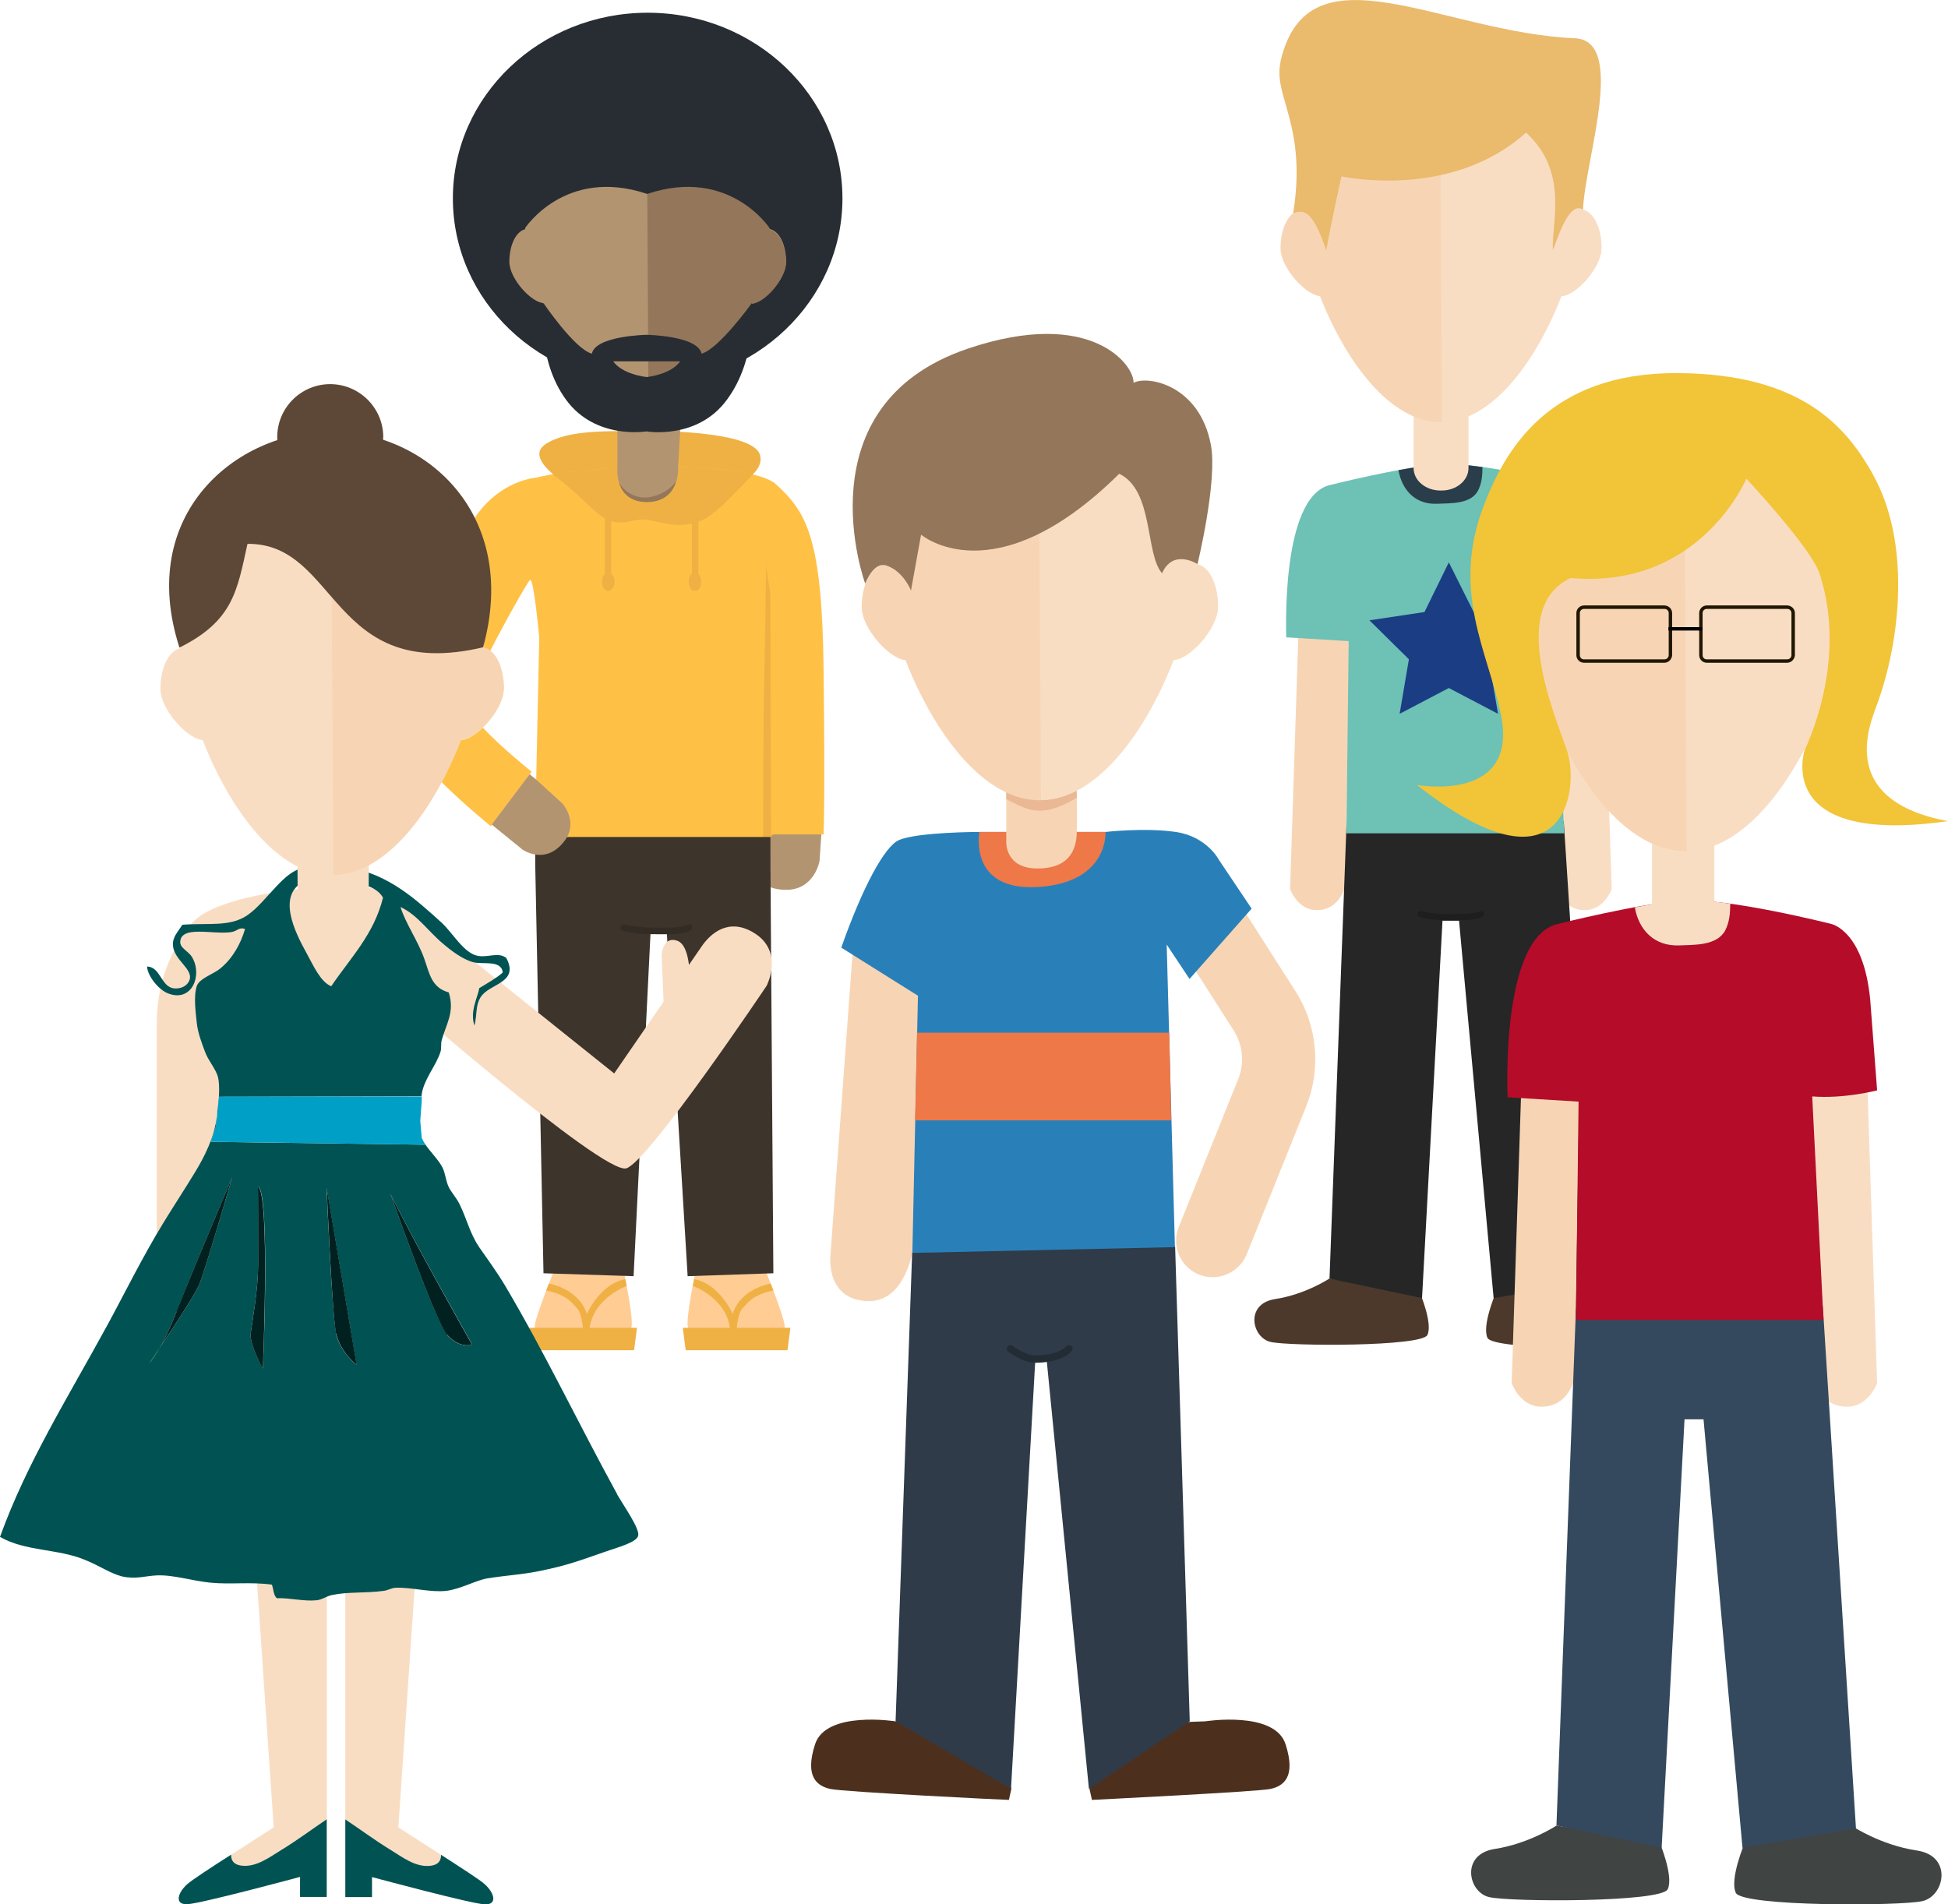 <svg xmlns="http://www.w3.org/2000/svg" xmlns:xlink="http://www.w3.org/1999/xlink" version="1.1" id="Layer_1" x="0px" y="0px" viewBox="0 0 400 391.115" enable-background="new 0 0 400 391.115" xml:space="preserve"><g><g><g><path fill="#F7D5B4" d="M266.655 128.729l-1.755 53.889c0 0 1.5 4.1 5.2 4.3 c5.226 0.2 6.22-5.319 6.22-5.319l0.892-55.86L266.655 128.729z"/></g><g><path fill="#F9DDC3" d="M329.197 128.729l1.755 53.889c0 0-1.491 4.098-5.218 4.3 c-5.226 0.215-6.22-5.319-6.22-5.319l-0.892-55.86L329.197 128.729z"/></g><g><path fill="#4C392C" d="M326.433 262.659c0 0 5.1 3.4 11.7 4.423c6.527 1 5 8.3 1 9.2 c-4.016 0.903-32.568 0.999-33.703-1.515c-1.134-2.514 1.573-8.895 1.573-8.895L326.433 262.659z"/></g><g><path fill="#4C392C" d="M273.005 262.569c0 0-4.921 3.27-11.165 4.232c-6.243 0.962-4.803 7.891-0.961 8.8 c3.842 0.9 31.2 1 32.239-1.449c1.086-2.404-1.504-8.508-1.504-8.508L273.005 262.569z"/></g><g><polygon fill="#252625" points="276.5,169.1 273,262.6 292,266.6 296.2,189.1 299.6,189.1 306.7,266.6 327.2,263.1 321.1,168.7"/></g><g><path fill="#1E1E1E" d="M299.366 188.98c-0.391 0-0.792-0.003-1.202-0.005l-1.297-0.007 c-3.079 0-5.247-0.624-5.338-0.651c-0.331-0.098-0.52-0.446-0.425-0.778c0.098-0.331 0.445-0.524 0.777-0.426 c0.02 0 2.1 0.6 5 0.602l1.305 0.007c2.425 0 4.5 0 5.714-0.568 c0.31-0.154 0.684-0.029 0.8 0.281c0.154 0.3 0 0.685-0.281 0.8 C303.209 188.9 301.4 189 299.4 188.98z"/></g><g><path fill="#6DC1B5" d="M273.237 99.583c0 0 14.285-3.599 22.314-4.226c8.029-0.627 27.1 4.2 27.1 4.2 s5.84 1.1 7 13.684l1.251 16.397c0 0-5.944 1.567-11.731 1.097l2.033 40.415h-44.733l0.469-39.475 l-12.826-0.782C264.165 130.9 262.8 101.9 273.2 99.583z"/></g><g><path fill="#2A3D4B" d="M295.221 103.457c2.608-0.117 6.8 0.1 8.263-2.683c0.799-1.521 0.916-3.183 0.924-4.857 c-3.385-0.472-6.569-0.739-8.857-0.56c-2.417 0.188-5.401 0.647-8.391 1.2 C287.864 100.6 290.6 103.7 295.2 103.457z"/></g><g><polygon fill="#1A3D84" points="297.5,115.5 302.6,125.7 313.9,127.4 305.7,135.4 307.6,146.6 297.5,141.3 287.4,146.6 289.3,135.4 281.2,127.4 292.5,125.7"/></g><g><path fill="#F9DDC3" d="M290.27 83.503h11.267V96.139c0 2.542-2.467 4.603-5.51 4.603h-0.248 c-3.043 0-5.51-2.061-5.51-4.603V83.503z"/></g><g><g><path fill="#F7D5B4" d="M325.053 40.439c0 16.131-13.089 46.263-29.223 46.263c-16.147 0-29.236-30.132-29.236-46.263 c0-16.149 13.089-29.226 29.236-29.226C311.964 11.2 325.1 24.3 325.1 40.439z"/></g><g><g><path fill="#F7D5B4" d="M273.9 52.001c0 4 0.4 8.824-2.641 8.824c-3.058 0-8.321-5.864-8.321-9.839 c0-3.982 1.613-7.918 4.664-7.918C270.66 43.1 273.9 48 273.9 52.001z"/></g><g><path fill="#F7D5B4" d="M317.907 52.001c0 3.981-0.424 8.8 2.6 8.824c3.058 0 8.321-5.864 8.321-9.839 c0-3.982-1.606-7.918-4.664-7.918C321.133 43.1 317.9 48 317.9 52.001z"/></g></g><g><path fill="#F9DDC3" d="M324.894 42.999c0.069-0.942 0.111-1.851 0.104-2.727 c-0.09-16.113-13.214-29.104-29.313-29.058l0.424 75.489c10.406-0.118 19.456-12.747 24.544-26.012 c3.058-0.087 8.23-5.931 8.203-9.885C328.841 47.2 327.5 43.6 324.9 42.999z"/></g></g><g><path fill="#EABA6D" d="M262.937 12.797c-1.55 7 5.5 12.9 2.6 31 c2.613-0.962 4.2 0.1 6.8 7.623c0.931-5.409 3.114-15.203 3.114-15.203s22.39 5 37.912-8.985 c8.828 8.1 5.2 18.4 5.5 24.188c1.904-5.399 3.892-9.891 6.186-8.348 c0.445-10.437 9.023-34.757-1.682-35.215C296.005 6.7 268.429-11.999 262.9 12.797z"/></g></g><g><g><g><g><path fill="#FFCC94" d="M114.298 259.688c0 0-5.135 12.296-4.438 13.12c0.697 0.8 18.8 1.1 19.7 0 c0.887-1.077-1.838-13.437-1.838-13.437L114.298 259.688z"/></g><g><polygon fill="#EFB143" points="108.7,272.7 109.3,277.3 130.2,277.3 130.8,272.7"/></g><g><path fill="#EFB143" d="M119.772 274.034c0 0-0.087-4.057-1.271-5.324c-1.184-1.267-2.074-2.748-6.34-3.678 l0.551-1.419c0 0 6.1 1 7.8 6.237c0 0 2.653-6.167 7.899-7.14l0.27 1.399c0 0-7.659 2.74-7.703 9.9 H119.772z"/></g></g><g><g><path fill="#FFCC94" d="M156.672 259.688c0 0 5.1 12.3 4.4 13.12c-0.697 0.824-18.825 1.077-19.713 0 c-0.887-1.077 1.838-13.437 1.838-13.437L156.672 259.688z"/></g><g><polygon fill="#EFB143" points="162.3,272.7 161.7,277.3 140.8,277.3 140.2,272.7"/></g><g><path fill="#EFB143" d="M151.198 274.034c0 0 0.087-4.057 1.271-5.324c1.184-1.267 2.074-2.748 6.34-3.678 l-0.551-1.419c0 0-6.126 0.955-7.817 6.237c0 0-2.653-6.167-7.899-7.14l-0.269 1.4 c0 0 7.7 2.7 7.7 9.924H151.198z"/></g></g><g><g><path fill="#EFB143" d="M117.183 99.922c0 0-9.759-5.541-5.248-8.645c4.51-3.104 13.176-2.685 19.986-2.765 c6.812-0.08 22.6 0.5 24.1 4.809c1.469 4.34-7.481 7.845-7.481 7.845L117.183 99.922z"/></g><g><path fill="#B39471" d="M167.192 166.755l1.665 1.546l-0.574 8.544c0 0-1.012 5.772-6.621 5.9 c-7.432 0.179-7.731-6.541-7.731-6.541l0.109-9.665L167.192 166.755z"/></g><g><polygon fill="#3D342C" points="111.7,175.7 109.9,177.4 111.6,261.5 130.1,262.1 133.6,191.2 136.9,191.2 141.2,262.1 158.8,261.5 158.2,177.4 155.9,174.6"/></g><g><path fill="#FFC145" d="M160.97 106.53l-1.863-7.248c0 0-3.309-3.414-21.909-3.405 c-19.848 0.011-27.136 2.242-27.136 2.242s-9.867 0.561-14.913 12.6 c-5.046 11.998-12.558 28.144-13.567 32.517c-1.009 4.373-0.307 10.3 19.2 26.456l8.381-11.206 c0 0-13.569-10.764-13.232-14.128c0.336-3.364 12.11-24.668 12.896-25.229 c0.784-0.561 1.9 11.9 1.9 11.885l-0.896 41.825c0 0 37 2.9 48.327-0.897l2.804-2.804V106.53z"/></g><g><path fill="#EFB143" d="M148.569 103.552c2.085-1.978 4.029-4.066 6.052-6.104 c-3.219-0.807-8.591-1.574-17.422-1.569c-12.446 0.006-19.95 0.886-23.818 1.5 c2.84 2 5.5 4.5 8 6.877c2.544 2.4 4.5 3.6 8.1 2.8 c1.191-0.258 2.314-0.456 3.543-0.273c2.394 0.4 4.8 1.2 7.2 1.028c1.953-0.15 3.49-0.683 4.941-1.498 C146.353 105.5 147.5 104.6 148.6 103.552z"/></g><g><path fill="#EFB143" d="M159.044 100.127c-0.536 4.753-1.348 9.476-1.599 14.3 c-0.351 6.702-0.23 13.444-0.415 20.155c-0.348 12.596-0.277 25.186-0.351 37.8 c0.53-0.131 1.036-0.268 1.488-0.42l2.804-2.804v-62.568L159.044 100.127z"/></g><g><path fill="#B39471" d="M126.77 80.965v15.137c0 0-0.674 7.1 6.2 6.952c6.841-0.112 6.28-7.177 6.28-7.177 l0.784-14.128L126.77 80.965z"/></g><g><path fill="#94765A" d="M138.289 99.522c-1.352 1.442-3.083 2.282-5.039 2.6 c-2.53 0.35-4.917-0.941-6.146-3.002c0.573 1.9 2.1 4 5.8 4 c3.867-0.064 5.368-2.348 5.942-4.323C138.708 99 138.5 99.3 138.3 99.522z"/></g><g><path fill="#F2BF8C" d="M139.805 85.276l0.196-3.527l-13.231-0.784v3.229 C131.675 86.3 135.5 86 139.8 85.276z"/></g><g><rect x="109.9" y="171.9" fill="#3D342C" width="48.3" height="5.5"/></g><g><path fill="#B39471" d="M108.743 159.01l1.243 0.997l5.508 5.028c0 0 3.4 3.8 0.4 7.7 c-3.913 5.162-8.654 1.718-8.654 1.718l-6.271-5.11L108.743 159.01z"/></g><g><path fill="#FFC145" d="M159.512 99.613c6.055 5.6 9.3 10.8 9.6 37.753c0.336 26.9 0 34 0 34 h-10.764l-0.168-49.449C158.166 121.9 153.5 94.1 159.5 99.613z"/></g><g><path fill="#332C25" d="M136.297 191.875c-0.42 0-0.851-0.003-1.293-0.007l-1.394-0.007 c-3.311 0-5.642-0.672-5.74-0.7c-0.356-0.104-0.56-0.478-0.457-0.834c0.105-0.356 0.478-0.562 0.836-0.457 c0.021 0 2.3 0.6 5.4 0.646l1.403 0.007c2.608 0 4.9 0 6.144-0.609 c0.334-0.166 0.736-0.032 0.9 0.301c0.166 0.3 0 0.737-0.302 0.9 C140.43 191.8 138.5 191.9 136.3 191.875z"/></g><g><g><rect x="124.2" y="105.9" fill="#EFB143" width="1.3" height="13.4"/></g><g><ellipse fill="#EFB143" cx="124.9" cy="119.5" rx="1.3" ry="1.9"/></g></g><g><g><rect x="142.1" y="105.9" fill="#EFB143" width="1.3" height="13.4"/></g><g><ellipse fill="#EFB143" cx="142.7" cy="119.5" rx="1.3" ry="1.9"/></g></g></g></g><g><path fill="#282D33" d="M132.987 78.875c-22.085 0-39.995-17.072-39.995-38.129s17.91-38.132 39.995-38.132 c22.096 0 40 17.1 40 38.132S155.083 78.9 133 78.875z"/><g><path fill="#B39471" d="M158.111 44.684c0 13.91-11.271 39.879-25.184 39.9 c-13.91 0-25.187-25.969-25.187-39.879c0-13.912 11.278-25.19 25.187-25.19 C146.84 19.5 158.1 30.8 158.1 44.684z"/></g><g><path fill="#B39471" d="M114.041 54.649c0 3.4 0.4 7.609-2.273 7.609c-2.635 0-7.178-5.052-7.178-8.483 c0-3.431 1.396-6.818 4.028-6.818C111.244 47 114 51.2 114 54.649z"/></g><g><path fill="#B39471" d="M151.948 54.649c0 3.432-0.356 7.6 2.3 7.609c2.626 0 7.169-5.052 7.169-8.483 c0-3.431-1.396-6.818-4.022-6.818C154.739 47 151.9 51.2 151.9 54.649z"/></g><path fill="#94765A" d="M157.971 47.16c0.059-0.814 0.096-1.605 0.089-2.357 c-0.075-13.891-11.376-25.085-25.259-25.043l0.365 65.062c8.975-0.105 16.776-10.987 21.148-22.423 c2.641-0.075 7.094-5.112 7.079-8.52C161.378 50.7 160.2 47.7 158 47.16z"/><path fill="#282D33" d="M132.927 15.526L132.927 15.526h-0.012c-0.009 0-0.015 0-0.015 0l0 0 c-1.12 0.006-35.365 0.506-25.16 31.43c0 0 8.241-12.789 25.16-7.13v0.009c0 0 0 0 0 0 c0 0 0 0 0 0v-0.009c16.919-5.659 25.2 7.1 25.2 7.13C168.293 16 134 15.5 132.9 15.526z"/><path fill="#282D33" d="M154.353 62.288c0 0-6.758 9.406-10.295 10.343c-0.784-3.698-11.262-3.869-11.262-3.869 s-10.481 0.171-11.265 3.869c-3.534-0.937-9.906-10.343-9.906-10.343s-1.602 11.3 4.6 19.8 c6.049 8.3 16.5 6.5 16.5 6.511s10.502 1.8 16.544-6.511C155.575 73.6 154.4 62.3 154.4 62.288z M132.796 77.444c-5.453-0.73-6.864-3.231-6.864-3.231h13.724C139.656 74.2 138.3 76.7 132.8 77.444z"/></g></g><g><path fill="#F9DDC3" d="M67.506 182.066c0 0-23.18 1.1-28.294 7.798s-7.025 13.248-7.025 20.6 s21.498 5.6 21.5 5.564L77.985 204.76l12.784-5.645C90.769 199.1 91.3 180.2 67.5 182.066z"/><g><g><path fill="#F9DDC3" d="M81.127 184.441l44.989 36.023c0 0 17-24.681 17.933-26.055 c1.841-2.709 5.539-5.965 10.679-2.877c6.375 3.8 2.7 10.9 2.7 10.912s-24.1 35.938-28.798 37.5 c-4.698 1.527-49.094-37.374-49.094-37.374L81.127 184.441z"/></g><g><path fill="#F9DDC3" d="M136.416 209.507l-0.553-13.189c0 0 0.071-4.084 3.136-3.135 c3.132 1 2.6 9.3 2.6 9.315L136.416 209.507z"/></g></g><g><path fill="#F9DDC3" d="M32.186 210.418v58.705c0 0 1.1 6.6 6.9 6.962c5.8 0.4 7.141-6.962 7.141-6.962 v-60.2L32.186 210.418z"/></g><g><polygon fill="#F9DDC3" points="70.9,275 88.7,273.9 81.8,375.3 90.5,380.9 92.5,383.9 88.7,385.4 77.3,381.9 72.7,375.9 70.9,373.7 70.9,373.7 70.9,373.7"/></g><g><path fill="#015353" d="M80.103 379.865c2.477 1.5 5.2 3.7 8.3 3.325c1.644-0.185 2.187-1.101 2.16-2.259 c4.005 2.6 8.1 5.2 9 6.075c1.995 1.8 2.6 4.2 0 4.108c-2.617-0.06-23.177-5.603-23.177-5.603 v4.108h-5.482v-15.946C73.965 375.7 76.9 377.9 80.1 379.865z"/></g><g><polygon fill="#F9DDC3" points="67.1,275 49.3,273.9 56.2,375.3 47.5,380.9 45.5,383.9 49.3,385.4 60.7,381.9 65.3,375.9 67.1,373.7 67.1,373.7 67.1,373.7"/></g><g><path fill="#F9DDC3" d="M75.758 171.032H61.056l0.111 14.702c0.409 3.7 3.5 6.5 7.2 6.5 c3.765 0 6.831-2.853 7.24-6.513L75.758 171.032z"/></g><g><path fill="#015353" d="M57.89 379.865c-2.477 1.506-5.231 3.668-8.274 3.3 c-1.644-0.185-2.188-1.101-2.16-2.259c-4.005 2.554-8.075 5.216-9.023 6.075c-1.995 1.805-2.617 4.2 0 4.1 c2.617-0.06 23.177-5.603 23.177-5.603v4.108h5.482v-15.946C64.029 375.7 61.1 377.9 57.9 379.865z"/></g><g><path fill="none" d="M67.969 202.532c3.893-5.75 8.78-10.618 10.631-18.174c-2.214-3.882-9.472-3.308-15.954-3.417 c-5.982 2.775-2.105 10.4 0.2 14.754C64.403 198.5 65.8 201.6 68 202.532z"/><path fill="#015353" d="M126.733 306.883c-7.953-14.505-14.859-29.063-22.973-42.766 c-1.668-2.818-3.501-5.28-5.32-7.911c-1.966-2.845-2.575-5.893-4.116-8.98 c-0.616-1.234-1.713-2.444-2.179-3.422c-0.574-1.213-0.711-2.768-1.205-3.849 c-0.795-1.742-2.839-3.576-3.924-5.409l0.255 0.547l-43.987-0.587l1.048-3.116l0.218-2.371 c-0.019 0.146-0.034 0.326-0.052 0.458c-0.46 3.985-2.486 8.09-4.59 11.5 c-2.103 3.442-4.315 6.827-6.29 10.047c-4.452 7.274-8.037 14.639-11.613 21.2 C13.899 287.1 5.5 300.4 0 315.649c5.249 3 11.9 2.4 17.4 4.7 c3.04 1.2 5.2 2.8 7.7 3.425c2.846 0.6 4.77-0.109 7.02-0.217 c3.442-0.171 7.2 1.1 11.1 1.491c4.066 0.4 8.277-0.195 12.6 0.4 c0.362 0.9 0.3 2.1 1 2.783c2.723-0.084 5.6 0.7 8.2 0.427c1.124-0.108 2.016-0.839 3.148-1.073 c3.4-0.707 6.737-0.341 10.636-0.857c0.854-0.108 1.645-0.612 2.422-0.637 c3.396-0.119 7.1 1 10.4 0.637c2.858-0.33 6.17-2.201 8.465-2.566c4.101-0.648 7.021-0.759 10.642-1.495 c5.671-1.153 8.035-2.059 13.788-4.062c2.418-0.842 6.21-1.842 6.526-3.207 C131.415 314 128.1 309.3 126.7 306.883z M40.81 264.052c-0.872 2.002-5.326 8.759-8.04 12.8 c-1.275 2.21-2.117 3.132-2.117 3.132s0.876-1.282 2.117-3.132c0.961-1.664 2.16-4.041 3.469-7.413 c0.471-1.21 1.064-2.703 1.739-4.363c3.689-9.112 9.686-23.245 9.686-23.245S42.078 261.1 40.8 264.052z M54.011 281.108c0 0-2.794-4.939-2.538-7.183c0.253-2.247 1.523-8.753 1.523-14.138c0-5.389 0-16.164 0-16.164 C55.536 245.2 54 281.1 54 281.108z M69.037 273.885c-0.87-3.903-1.977-29.914-1.977-29.914 l6.147 36.342C73.207 280.3 69.9 277.8 69 273.885z M91.841 274.1 c-2.537-2.917-11.678-28.952-11.678-28.952c4.061 8.5 16.8 31 16.8 31 S94.38 277.1 91.8 274.148z"/><path fill="#015353" d="M86.54 225.162c0.014-0.123 0.031-0.274 0.049-0.39c0.462-3.161 2.912-5.792 3.866-8.762 c0.225-0.694 0.039-1.582 0.241-2.353c0.893-3.319 2.738-5.754 1.45-9.84c-3.62-0.998-3.945-3.938-5.074-7.055 c-1.302-3.612-3.807-7.155-4.835-10.477c3.477 1.6 5.7 5 8.7 7.5 c1.619 1.4 4.1 3.3 6.3 3.848c1.929 0.5 5.701-0.554 6 2.1 c-1.415 1.248-3.165 2.189-4.832 3.211c-0.269 1.827-2.004 4.783-0.971 7.7 c0.596-2.666 0.176-4.012 1.213-5.771c1.714-2.936 8.082-2.882 5.317-8.127 c-1.627-1.284-3.668-0.054-5.805-0.425c-2.912-0.516-5.164-4.706-7.498-6.843 c-1.246-1.15-2.598-2.333-3.866-3.422c-5.246-4.485-12.4-9.403-23.22-8.125 c-3.236 0.381-5.092 2.313-6.774 4.065c-1.903 1.971-3.865 4.511-6.048 6 c-3.578 2.418-7.991 1.52-13.302 1.925c-1.002 1.574-2.083 2.58-1.935 4.3 c0.258 3 4.2 4.8 3.4 7.057c-0.455 1.245-1.81 1.841-3.148 1.712c-2.739-0.263-2.754-4.412-5.566-4.49 c0.075 2 2.5 4.9 4.4 5.561c4.809 1.8 7.043-3.768 4.836-7.486 c-0.757-1.27-2.534-1.849-2.425-3.208c0.279-3.344 6.697-1.397 10.406-1.923 c1.4-0.201 1.645-1.111 2.896-0.644c-0.879 2.985-2.483 5.971-5.074 8.1 c-1.415 1.177-4.314 2.025-4.843 3.634c-0.705 2.2-0.176 5.6 0 7.487c0.213 2.1 1 4.1 1.7 6 c0.703 1.9 2.3 3.6 2.7 5.343c0.322 1.6 0.2 4.043-0.031 6.127l0.279-2.235L86.54 225.162z M62.645 180.94c6.482 0.1 13.741-0.464 16 3.417c-1.851 7.556-6.739 12.424-10.631 18.2 c-2.169-0.9-3.566-4.036-5.083-6.838C60.54 191.4 56.7 183.7 62.6 180.94z"/><path fill="#00572A" d="M32.77 276.852c-1.241 1.851-2.117 3.132-2.117 3.132S31.495 279.1 32.8 276.852z"/><path fill="#012121" d="M36.239 269.439c-1.309 3.372-2.507 5.749-3.469 7.4 c2.713-4.041 7.168-10.798 8.04-12.8c1.269-2.919 6.853-22.22 6.853-22.22s-5.997 14.132-9.686 23.2 C37.303 266.7 36.7 268.2 36.2 269.439z"/><path fill="#012121" d="M52.996 259.787c0 5.385-1.27 11.892-1.523 14.138c-0.256 2.2 2.5 7.2 2.5 7.2 s1.524-35.912-1.015-37.485C52.996 243.6 53 254.4 53 259.787z"/><path fill="#012121" d="M69.037 273.885c0.86 3.9 4.2 6.4 4.2 6.427l-6.147-36.342 C67.06 244 68.2 270 69 273.885z"/><path fill="#012121" d="M91.841 274.148c2.538 2.9 5.1 2 5.1 2.022s-12.696-22.443-16.756-30.974 C80.164 245.2 89.3 271.2 91.8 274.148z"/><polygon fill="#00A0C6" points="43.3,234.5 87.3,235.1 87,234.5 86.6,233.7 86.3,230.2 86.6,226.1 86.6,225.2 86.5,225.2 45,225.2 44.7,227.5 44.6,228.3 44.6,229 44.3,231.4"/></g><g><path fill="#F9DDC3" d="M75.696 183.523l0.061-12.491H61.056l0.066 13.5 C67.782 186.6 70.9 185.4 75.7 183.523z"/></g><g><g><path fill="#F9DDC3" d="M99.406 130.186c0 17.268-14.007 49.529-31.285 49.529c-17.272 0-31.271-32.26-31.271-49.529 c0-17.279 13.999-31.285 31.271-31.285C85.4 98.9 99.4 112.9 99.4 130.186z"/></g><g><g><path fill="#F9DDC3" d="M44.668 142.563c0 4.3 0.4 9.451-2.827 9.451s-8.904-6.282-8.904-10.533 c0-4.262 1.726-8.479 4.991-8.479C41.202 133 44.7 138.3 44.7 142.563z"/></g><g><path fill="#F8E6B4" d="M91.745 142.563c0 4.262-0.439 9.5 2.8 9.451c3.273 0 8.904-6.282 8.904-10.533 c0-4.262-1.726-8.479-4.991-8.479C95.211 133 91.7 138.3 91.7 142.563z"/></g></g><g><path fill="#F7D5B4" d="M99.235 132.931c0.075-1.012 0.112-1.993 0.112-2.92 c-0.104-17.25-14.141-31.156-31.382-31.1l0.469 80.802c11.135-0.13 20.82-13.646 26.258-27.849 c3.28-0.093 8.814-6.345 8.784-10.581C103.46 137.4 102 133.5 99.2 132.931z"/></g><g><path fill="#5D4837" d="M99.235 132.931c-31.434 7.438-29.686-21.404-48.416-21.236 c-2.12 9.618-2.916 15.806-13.969 21.307c-8.844-27.336 11.53-44.411 31.115-44.411 S106.703 105.7 99.2 132.931z"/></g><g><path fill="#5D4837" d="M78.683 89.778c0 6.01-4.872 10.875-10.882 10.875c-6.003 0-10.875-4.865-10.875-10.875 c0-6.014 4.872-10.886 10.875-10.886C73.811 78.9 78.7 83.8 78.7 89.778z"/></g></g></g><g><g><path fill="#F7D5B4" d="M312.397 222.874l-1.994 61.222c0 0 1.7 4.7 5.9 4.8 c5.937 0.2 7.066-6.043 7.066-6.043l1.013-63.462L312.397 222.874z"/></g><g><path fill="#F9DDC3" d="M383.45 222.874l1.994 61.222c0 0-1.694 4.655-5.928 4.8 c-5.937 0.245-7.066-6.043-7.066-6.043l-1.013-63.462L383.45 222.874z"/></g><g><path fill="#404442" d="M380.309 375.029c0 0 5.8 3.9 13.3 5.025c7.415 1.1 5.7 9.4 1.1 10.4 c-4.563 1.026-36.999 1.134-38.289-1.721c-1.288-2.856 1.787-10.105 1.787-10.105L380.309 375.029z"/></g><g><path fill="#404442" d="M319.61 374.926c0 0-5.59 3.715-12.684 4.808c-7.093 1.093-5.456 8.965-1.091 9.9 c4.365 1 35.4 1.1 36.626-1.646c1.234-2.731-1.709-9.666-1.709-9.666L319.61 374.926z"/></g><g><polygon fill="#34495E" points="323.6,268.8 319.6,374.9 341.2,379.5 345.9,291.5 349.8,291.5 357.8,379.5 381.1,375.5 374.3,268.3"/></g><g><path fill="#B50C2A" d="M319.874 189.761c0 0 16.228-4.089 25.351-4.801c9.122-0.712 30.8 4.8 30.8 4.8 s6.634 1.3 8 15.546l1.421 18.628c0 0-6.753 1.78-13.327 1.246l2.31 45.915h-50.821l0.533-44.847 l-14.571-0.888C309.568 225.4 308 192.4 319.9 189.761z"/></g><g><path fill="#F9DDC3" d="M344.85 194.163c2.962-0.133 7.7 0.1 9.387-3.048c0.908-1.728 1.041-3.616 1.05-5.518 c-3.846-0.537-7.463-0.84-10.062-0.637c-2.746 0.214-6.136 0.736-9.533 1.4 C336.491 190.9 339.6 194.4 344.9 194.163z"/></g><g><path fill="#F9DDC3" d="M339.225 171.493h12.8v14.356c0 2.888-2.802 5.23-6.259 5.23h-0.282 c-3.457 0-6.259-2.341-6.259-5.23V171.493z"/></g><g><g><g><path fill="#F7D5B4" d="M379.636 121.596c0 18.561-15.044 53.231-33.61 53.2 c-18.569 0-33.621-34.669-33.621-53.231c0-18.569 15.052-33.617 33.621-33.617 C364.592 88 379.6 103 379.6 121.596z"/></g><g><g><path fill="#F7D5B4" d="M320.807 134.901c0 4.6 0.5 10.156-3.038 10.156c-3.501 0-9.565-6.747-9.565-11.323 c0-4.58 1.859-9.109 5.364-9.109C317.081 124.6 320.8 130.3 320.8 134.901z"/></g><g><path fill="#F8E6B4" d="M371.414 134.901c0 4.581-0.488 10.2 3 10.156c3.513 0 9.569-6.747 9.569-11.323 c0-4.58-1.855-9.109-5.368-9.109C375.136 124.6 371.4 130.3 371.4 134.901z"/></g></g><g><path fill="#F9DDC3" d="M379.449 124.546c0.079-1.083 0.128-2.135 0.119-3.133 c-0.1-18.542-15.196-33.486-33.713-33.43l0.487 86.844c11.979-0.14 22.395-14.668 28.226-29.929 c3.525-0.1 9.468-6.827 9.44-11.371C383.988 129.3 382.4 125.2 379.4 124.546z"/></g></g><g><g><g><path fill="#201600" d="M341.754 136.117h-16.495c-0.867 0-1.567-0.704-1.567-1.559v-8.649 c0-0.86 0.7-1.563 1.567-1.563h16.495c0.855 0 1.6 0.7 1.6 1.563v8.649 C343.309 135.4 342.6 136.1 341.8 136.117z M325.259 125.053c-0.48 0-0.859 0.38-0.859 0.855v8.649 c0 0.5 0.4 0.9 0.9 0.855h16.495c0.467 0 0.855-0.384 0.855-0.855v-8.649 c0-0.476-0.388-0.855-0.855-0.855H325.259z"/></g><g><path fill="#201600" d="M366.962 136.117h-16.495c-0.86 0-1.554-0.704-1.554-1.559v-8.649 c0-0.86 0.695-1.563 1.554-1.563h16.495c0.855 0 1.6 0.7 1.6 1.563v8.649 C368.517 135.4 367.8 136.1 367 136.117z M350.467 125.053c-0.467 0-0.86 0.38-0.86 0.855v8.649 c0 0.5 0.4 0.9 0.9 0.855h16.495c0.467 0 0.855-0.384 0.855-0.855v-8.649 c0-0.476-0.388-0.855-0.855-0.855H350.467z"/></g></g><g><rect x="342.6" y="128.8" width="7" height="0.7"/></g></g></g><path fill="#F2C438" d="M384.516 97.295c-5.328-9.409-14.348-20.564-40.125-20.668 c-26.531-0.108-35.483 15.999-39.812 27.458c-6.603 17.5 0.9 29.6 3.6 42.6 c3.814 18.377-17.226 14.524-17.226 14.524c30.756 24.3 33.4 0.4 30.823-7.018 c-2.906-8.385-11.915-29.521 0.739-35.484c26.571 2.4 36.079-20.396 36.079-20.396s13.261 14.2 15 19.4 c6.083 18.302-2.989 36.18-2.989 36.18S363.757 173.8 400 168.643c-22.306-4.149-16.371-19.117-14.709-23.586 C390.367 131.4 392.4 111.3 384.5 97.295z"/></g><g><g><g><path fill="#F7D5B4" d="M248.998 262.311c-0.932 0-1.878-0.175-2.795-0.543c-3.844-1.545-5.707-5.913-4.162-9.758 l12.217-30.398c1.313-3.267 0.966-6.989-0.927-9.956l-14.405-22.576c-2.228-3.493-1.203-8.131 2.289-10.359 c3.495-2.226 8.13-1.203 10.4 2.289l14.404 22.576c4.492 7 5.3 15.9 2.2 23.621l-12.218 30.4 C254.784 260.5 252 262.3 249 262.311z"/></g></g><g><path fill="#4C301D" d="M193.998 353.896l-10.127-0.375c0 0-14.253-2.251-16.503 4.7 c-2.251 6.9 0.6 8.6 3.1 9.189c2.521 0.6 36.7 2.3 36.7 2.25l0.5-2.25l-1.813-5.988 L193.998 353.896z"/></g><g><path fill="#4C301D" d="M237.346 353.896l10.127-0.375c0 0 14.253-2.251 16.5 4.7 c2.25 6.939-0.585 8.627-3.105 9.189c-2.521 0.563-36.652 2.25-36.652 2.25l-0.5-2.25l1.813-5.988 L237.346 353.896z"/></g><g><path fill="#F7D5B4" d="M175.432 190.741l-4.876 66.575c0 0-1.417 9.5 7.5 9.9 c8.919 0.4 9.876-13.502 9.876-13.502l3.626-51.759L175.432 190.741z"/></g><g><polygon fill="#2F3B49" points="193.9,251.4 187.3,257.3 183.9,353.5 207.6,367.4 212.6,279.1 214.9,279.1 223.6,367.4 244.3,353.5 241.3,256.1 236.4,251.4"/></g><g><path fill="#2980B9" d="M201.124 170.863c0 0-12.565 0-16.503 1.658c-2.972 1.251-7.501 9.696-11.877 22.1 l15.748 9.879l-1.152 52.819l53.916-1.187l-1.688-62.137l4.688 7.063l12.752-14.44l-6.751-10.075 c0 0-2.438-4.74-8.814-5.677c-6.376-0.938-14.44 0-14.44 0H201.124z"/></g><g><path fill="#EE7848" d="M201.124 170.863h25.88c0 0 0.7 10.366-13.774 11.303S201.124 170.9 201.1 170.863z"/></g><g><path fill="#F7D5B4" d="M206.625 158.936v13.927c0 0-0.312 5.4 6.2 5.501c6.532 0.1 7.783-3.625 8.158-5.876 c0.375-2.251 0-14.753 0-14.753L206.625 158.936z"/></g><g><path fill="#EAB894" d="M221.112 163.849c-0.048-2.579-0.109-3.001-0.109-3.001l-14.378 1.201v2.078 C211.113 166.4 213.7 168.2 221.1 163.849z"/></g><g><polygon fill="#EE7848" points="240.1,212.1 188.3,212.1 187.9,230.1 240.5,230.1"/></g><g><path fill="#222C35" d="M212.563 279.881c-2.541 0-5.402-2.189-5.522-2.281c-0.327-0.254-0.388-0.724-0.135-1.05 c0.251-0.33 0.722-0.39 1.052-0.138c0.025 0 2.6 2 4.6 1.969c2.248 0 5.106-0.495 6.388-1.884 c0.281-0.303 0.757-0.322 1.059-0.041c0.305 0.3 0.3 0.8 0 1.1 C218.027 279.7 213.8 279.9 212.6 279.881z"/></g><g><g><path fill="#F7D5B4" d="M245.897 112.956c0 17.925-14.53 51.379-32.443 51.4 c-17.924 0-32.454-33.454-32.454-51.379c0-17.921 14.53-32.454 32.454-32.454 C231.367 80.5 245.9 95 245.9 112.956z"/></g><g><g><path fill="#F7D5B4" d="M189.11 125.796c0 4.4 0.5 9.803-2.932 9.803c-3.383 0-9.237-6.504-9.237-10.926 c0-4.41 1.79-8.785 5.182-8.785C185.514 115.9 189.1 121.4 189.1 125.796z"/></g><g><path fill="#F8E6B4" d="M237.957 125.796c0 4.422-0.471 9.8 2.9 9.803c3.391 0 9.237-6.504 9.237-10.926 c0-4.41-1.79-8.785-5.182-8.785S237.957 121.4 238 125.796z"/></g></g><g><path fill="#F9DDC3" d="M245.715 115.811c0.077-1.045 0.124-2.064 0.116-3.036 c-0.108-17.894-14.669-32.32-32.551-32.261l0.478 83.821c11.563-0.135 21.613-14.155 27.246-28.89 c3.403-0.096 9.14-6.582 9.114-10.973C250.098 120.4 248.6 116.4 245.7 115.811z"/></g><path fill="#94765A" d="M198.72 71.612c-34.472 11.659-21.058 48.265-21.058 48.265s1.682-4.641 4.395-3.719 c3.488 1.2 5 5.1 5 5.139l2.076-11.493c0 0 15 12.9 40.684-12.5 c7.137 3.4 5.3 16.5 8.8 20.428c2.268-5.131 7.276-1.883 7.276-1.883s4.151-17.049 2.747-24.487 c-2.334-12.377-13.067-14.309-15.883-12.732C232.992 75.1 224.2 63 198.7 71.612z"/></g></g></g></svg>